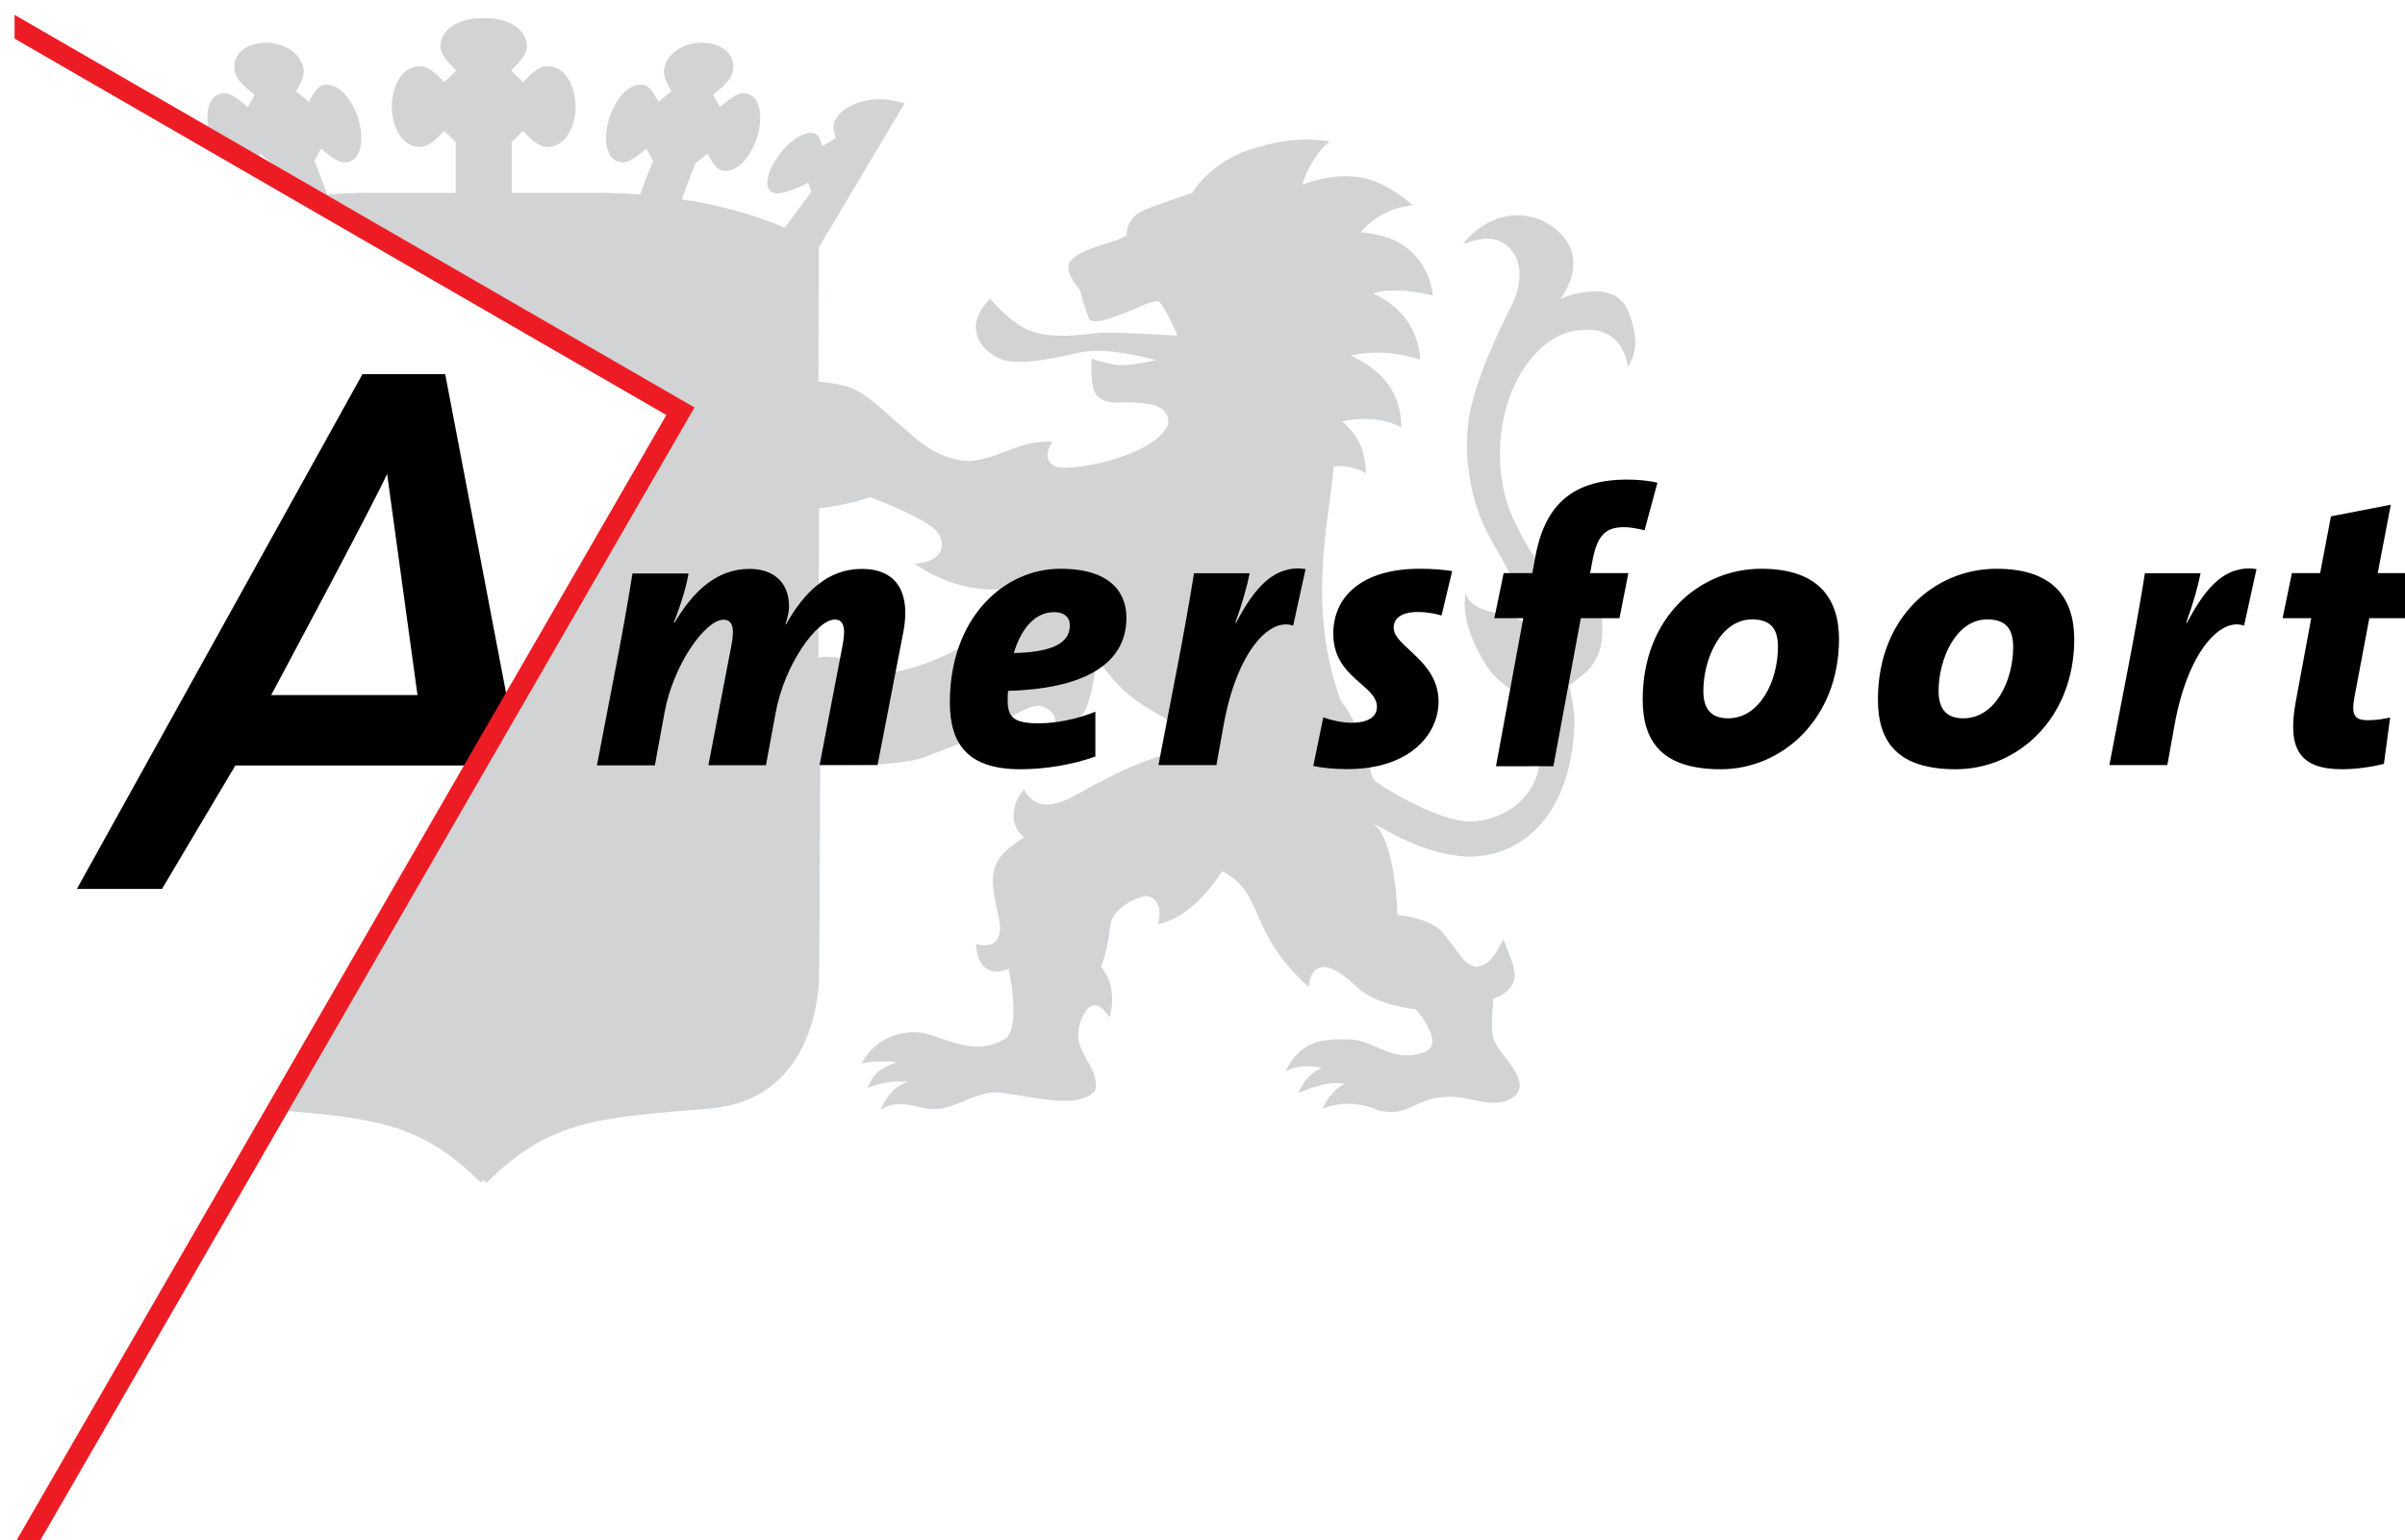 <?xml version="1.0" encoding="utf-8"?>
<!-- Generator: Adobe Illustrator 24.1.1, SVG Export Plug-In . SVG Version: 6.00 Build 0)  -->
<svg version="1.0" id="Laag_1" xmlns="http://www.w3.org/2000/svg" xmlns:xlink="http://www.w3.org/1999/xlink" x="0px" y="0px"
	 width="178px" height="114px" viewBox="0 0 178 114" style="enable-background:new 0 0 178 114;" xml:space="preserve">
<style type="text/css">
	.st0{fill-rule:evenodd;clip-rule:evenodd;fill:#D1D3D4;}
	.st1{fill:#ED1C24;}
</style>
<g>
	<path class="st0" d="M60.63,37.62l-0.06,11.06c0,0,0.76-0.23,2.19,0.2c0.79,0.24,1.68,1.25,1.68,1.25
		c1.26-0.51,3.85-0.11,8.99-3.66c3.13-2.16,4.09-3.84,4.09-3.84c-5.14,2.71-9.83-0.9-9.8-0.9c2.37-0.23,2.17-1.64,1.71-2.28
		c-0.79-1.1-5.04-2.65-5.04-2.65C62.83,37.39,60.63,37.62,60.63,37.62z M35.78,87.34c-0.04,0.07-0.11,0.14-0.18,0.21
		c-4.45-4.45-7.95-4.78-15.14-5.38l29.83-51.68L20.65,13.38l-0.48-1.26l-0.92-0.75c-0.15,0.27-0.32,0.62-0.55,0.88l-2.98-1.72
		c-0.08-0.2-0.15-0.41-0.2-0.61c-0.36-1.35-0.18-2.92,1-3.02c0.59-0.05,1.31,0.61,1.82,1.02l0.51-0.9
		c-0.49-0.41-1.26-0.96-1.44-1.63c-0.36-1.35,0.8-2.12,1.98-2.22c1.18-0.1,2.69,0.45,3.05,1.8c0.18,0.66-0.27,1.31-0.53,1.79
		l0.95,0.77c0.27-0.47,0.62-1.21,1.2-1.26c1.18-0.1,2.17,1.38,2.52,2.73c0.36,1.35,0.18,2.92-1,3.02c-0.59,0.05-1.31-0.61-1.81-1.01
		l-0.5,0.88l0.96,2.51c2.14-0.17,3.56-0.12,3.56-0.12h5.94v-3.76l-0.84-0.84c-0.46,0.46-1.1,1.2-1.8,1.2c-1.4,0-2.09-1.59-2.09-2.99
		c0-1.4,0.69-2.99,2.09-2.99c0.7,0,1.34,0.73,1.8,1.19l0.88-0.88c-0.45-0.46-1.17-1.09-1.17-1.78c0-1.4,1.59-2.09,2.99-2.09
		l0.21,0.01l0.21-0.01c1.4,0,2.99,0.69,2.99,2.09c0,0.69-0.72,1.32-1.17,1.78l0.88,0.88c0.46-0.46,1.09-1.19,1.8-1.19
		c1.4,0,2.09,1.59,2.09,2.99s-0.69,2.99-2.09,2.99c-0.7,0-1.34-0.73-1.8-1.2l-0.84,0.84v3.76h5.94c0,0,1.42-0.05,3.56,0.12
		l0.96-2.51l-0.5-0.88c-0.5,0.41-1.22,1.06-1.81,1.01c-1.18-0.1-1.36-1.67-1-3.02c0.36-1.35,1.34-2.83,2.52-2.73
		c0.59,0.05,0.93,0.79,1.2,1.26l0.95-0.77C49.45,6.29,49,5.64,49.18,4.97c0.36-1.35,1.87-1.9,3.05-1.8c1.18,0.1,2.34,0.87,1.98,2.22
		c-0.18,0.67-0.95,1.22-1.44,1.63l0.51,0.9c0.5-0.41,1.23-1.07,1.82-1.02c1.18,0.1,1.36,1.67,1,3.02c-0.36,1.35-1.34,2.83-2.52,2.73
		c-0.59-0.05-0.94-0.8-1.21-1.28l-0.92,0.75l-0.99,2.63c2.36,0.36,5.07,1,7.63,2.11l1.95-2.66l-0.22-0.68
		c-0.53,0.32-1.86,0.83-2.35,0.79c-0.99-0.08-0.77-1.3-0.14-2.35c0.63-1.05,1.82-2.2,2.81-2.12c0.49,0.04,0.61,0.62,0.73,0.98l1-0.6
		c-0.11-0.37-0.34-0.87-0.03-1.39c0.63-1.05,2.09-1.45,3.08-1.49c0.92-0.04,2.03,0.31,2.03,0.31L60.6,18.32l-0.03,9.93
		c0,0,1.15,0.08,2.11,0.35c1.47,0.42,3.1,2.22,3.95,2.87c0.87,0.67,2.19,2.26,4.52,2.61c2.19,0.33,4.15-1.59,6.73-1.37
		c0,0-0.88,1.22,0.18,1.8c0.59,0.32,3.14-0.09,4.58-0.57c1.45-0.47,3.12-1.23,3.74-2.35c0.28-0.51,0.01-1.44-1.27-1.67
		c-1.28-0.23-2.46-0.1-2.68-0.12c-0.21-0.01-1.28-0.12-1.51-1.05c-0.23-0.93-0.12-2.21-0.12-2.21s0.93,0.35,1.86,0.47
		c0.93,0.12,2.91-0.35,2.91-0.35s-3.5-1-5.53-0.59c-1.66,0.33-3.95,0.95-5.56,0.63c-1.37-0.28-3.59-2.18-1.19-4.6
		c0,0,1.57,1.98,3.17,2.46c1.68,0.51,3.47,0.22,4.55,0.11c0.86-0.09,1.4-0.05,2.1-0.02c0.7,0.03,1.44,0.04,2.19,0.09
		c0.62,0.04,1.23,0.07,1.85,0.1c0,0-1.1-2.6-1.49-2.55c-0.69,0.09-1,0.29-1.47,0.49c-0.09,0.04-1.63,0.68-2.43,0.9
		c-0.79,0.22-1.11,0.03-1.14-0.05c-0.11-0.31-0.46-1.08-0.65-2.08c0-0.12-0.9-0.9-0.9-1.84c0-0.93,2.73-1.66,2.73-1.66
		s1.31-0.38,1.6-0.63c-0.06-0.66,0.35-1.46,1.23-1.85c0.61-0.27,3.61-1.3,3.61-1.3s1.26-2.19,4.21-3.18c1.7-0.53,3.48-1,5.96-0.62
		c-0.93,0.76-1.72,2.08-2.02,3.19c4.09-1.44,6.14-0.13,8.19,1.53c-2.59,0.23-3.86,2.01-3.86,2.01s1.86,0.07,3.17,0.97
		c2.02,1.38,2.16,3.71,2.16,3.71s-2.73-0.74-4.43-0.16c3.6,1.62,3.48,4.92,3.48,4.92s-2.35-0.96-5.11-0.32
		c1.29,0.63,3.72,1.96,3.72,5.31c-2-1.05-4.17-0.46-4.38-0.43c0.91,0.78,1.72,1.78,1.76,3.83c-1.15-0.67-2.3-0.56-2.39-0.46
		c-0.3,3.94-2.01,10.16,0.49,17.19c2.38,3.36,2.01,5.59,2.6,6.06c0.58,0.47,4.48,2.87,6.84,2.98c1.57,0.08,4.43-0.85,5.19-3.67
		c0.6-2.21,0.35-4.77,0.35-4.77s-0.48-0.19-1.13-0.55c-0.97-0.53-2.32-1.42-3.06-2.59c-0.46-0.73-1.91-3.16-1.51-5.36
		c0-0.01-0.01,0.68,1.2,1.21c1.22,0.53,2.81,0.23,3.88,1.75c0.1,0.14-1.11-3.39-2.96-6.46c-2.49-4.13-2.05-8.35-1.86-9.52
		c0.49-2.86,2.36-6.7,3.09-8.11c0.78-1.49,1.05-3.49-0.33-4.59c-1.27-1.01-2.93-0.09-3.17-0.09c-0.04-0.05,2.3-3.17,5.81-1.74
		c4.23,2.21,1.37,5.8,1.37,5.8s3.99-1.75,5.05,1.02c0.71,1.86,0.59,3.01-0.08,4.06c0,0-0.14-3.31-3.88-2.71
		c-2.04,0.33-3.88,2.2-4.88,4.97c-0.55,1.51-1.41,5.36,0.38,9.14c1.57,3.33,2.6,3.73,2.91,5.02c0,0,1.15-1.47,0.81-3
		c1.02,0.56,1.85,1.7,2.23,2.92c0.38,1.21,1.37,4.49-0.76,6.31l-1.14,0.91c0,0,0.38,1.51,0.4,2.67c-0.2,6.78-3.75,9.96-7.79,9.99
		c-3.3-0.08-6.26-2.05-7.1-2.46c1.69,1.32,1.77,6.77,1.77,6.77s2.32,0.2,3.29,1.23c1.28,1.48,1.55,2.44,2.53,2.61
		c1.08-0.13,1.35-0.8,2.03-2.03c0.54,1.45,0.79,1.79,0.84,2.67c-0.05,0.86-0.68,1.4-1.59,1.73c-0.13,1.7-0.16,2.46,0.06,3.07
		c0.38,1.05,2.65,2.82,1.64,4.04c-1.65,1.36-3.35-0.1-5.53,0.18c-2.02,0.18-2.52,1.47-4.62,0.98c-2.29-1.02-4.17-0.14-4.17-0.14
		s0.31-1.07,1.61-1.84c-1.3-0.31-3.41,0.69-3.41,0.69s0.38-1.23,1.72-1.88c-0.8-0.15-1.77-0.22-2.68,0.27
		c1.11-2.26,2.66-2.42,4.7-2.36c1.96,0.02,3.14,1.83,5.66,0.92c0.38-0.15,0.76-0.63,0.3-1.62c-0.46-0.99-1.04-1.53-1.04-1.53
		s-2.92-0.29-4.3-1.62c-3.49-3.36-3.6-0.04-3.6-0.04c-4.57-4.05-3.21-6.96-6.41-8.56c-0.75,1.12-2.35,3.4-4.77,3.93
		c0.49-1.58-0.44-2.27-1.09-2.05c-1.08,0.28-1.76,0.9-2.08,1.32c-0.58,0.71-0.15,1.49-1.01,3.86c-0.03,0.07,1.29,1.25,0.63,3.76
		c-1.17-1.75-1.79-0.48-2.01-0.05c-0.18,0.4-0.32,0.84-0.32,1.43c0.05,1.48,1.59,2.49,1.26,4.03c-1.34,1.62-5.76,0.14-7.4,0.14
		c-1.62,0-3.23,1.41-4.79,1.22c-0.86,0.02-2.32-0.85-3.69,0.06c0,0,0.61-1.65,1.98-2.04c-0.49-0.16-2.19,0.03-2.95,0.45
		c0.46-1.3,1.22-1.53,2.15-1.94c-0.6-0.08-2.02-0.06-2.58,0.12c0.16-0.34,1.3-2.52,4.3-2.31c1.52,0.16,4.03,1.99,6.42,0.4
		c1.05-1.05,0.15-5.12,0.15-5.12s-0.64,0.36-1.32,0.15c-1.08-0.32-1.1-1.98-1.1-1.98s2.19,0.75,1.71-1.86
		c-0.7-3.18-0.95-4.29,1.88-6.03c-0.3-0.15-0.73-0.73-0.79-1.35c-0.09-0.93,0.28-1.64,0.76-2.19c1.28,2.31,3.62,0.47,5.41-0.46
		c0.83-0.32,1.31-0.91,5.59-2.36c0.64-0.22,1.09-1.09,0.44-1.67c-1.45-1.45-3.55-1.45-6.16-5.4c0,0,0.08,1.85-0.64,3.77
		c-0.47,1.25-2.57,2.33-2.57,2.33s0.29-0.43,0.27-0.89c-0.02-0.48,0.04-1.13-1.01-1.48c-0.85-0.28-2.85,1.15-3.94,1.74
		c-2.47,1.23-2.96,1.32-4.89,2.07c-1.89,0.68-7.51,0.57-7.58,0.53L60.63,72c0,0,0.28,9.34-8.08,10.05c-8.14,0.7-11.8,0.77-16.53,5.5
		C35.95,87.48,35.81,87.41,35.78,87.34z"/>
	<g>
		<path d="M35.22,56.66H17.42l-5.43,9.14h-6.3l21.14-38.11h6.12l4.72,24.73L35.22,56.66z M28.65,35.07
			c-0.72,1.71-8.58,16.38-8.58,16.38h10.83L28.65,35.07z"/>
	</g>
	<g>
		<path d="M64.95,56.63h-4.29l1.69-8.8c0.29-1.43,0.06-1.97-0.57-1.97c-1.32,0-3.72,3.32-4.37,6.89l-0.72,3.89h-4.26l1.69-8.8
			c0.29-1.43,0.06-1.97-0.57-1.97c-1.34,0-3.72,3.32-4.37,6.89l-0.71,3.89h-4.29l1.43-7.43c0.34-1.74,0.94-5.06,1.2-6.77h4.15
			c-0.14,0.83-0.46,2.03-1.09,3.63h0.06c1.31-2.2,3.03-3.97,5.55-3.97c1.66,0,2.92,0.89,2.92,2.8c0,0.34-0.09,0.71-0.26,1.29
			l0.03,0.03c1.32-2.37,3.09-4.12,5.6-4.12c2.8,0,3.6,2,3.09,4.66L64.95,56.63z"/>
		<path d="M74.61,51.14c-0.03,0.23-0.03,0.54-0.03,0.74c0,1.23,0.49,1.66,2.29,1.66c1.34,0,2.83-0.31,4.2-0.86V56
			c-1.69,0.6-3.66,0.94-5.57,0.94c-3.86,0-5.2-1.86-5.2-4.95c0-6.23,3.97-9.89,8.18-9.89c3.89,0,4.89,1.92,4.89,3.63
			C83.36,49.37,79.87,50.99,74.61,51.14z M78.01,45.31c-1.57,0-2.54,1.52-2.97,3.03c2.6-0.06,4.14-0.63,4.14-2.03
			C79.19,45.68,78.76,45.31,78.01,45.31z"/>
		<path d="M95.71,46.31c-1.77-0.63-4.17,1.97-5.14,7.32l-0.54,3h-4.29l1.43-7.43c0.34-1.74,0.94-5.06,1.2-6.77h4.12
			c-0.2,1-0.51,2.12-1.06,3.66h0.06c1.43-2.72,2.89-4.29,5.14-3.97L95.71,46.31z"/>
		<path d="M106.69,45.56c-0.57-0.17-1.17-0.26-1.74-0.26c-1.23,0-1.8,0.46-1.8,1.17c0,1.4,3.32,2.4,3.32,5.46c0,2.4-2.09,5-6.75,5
			c-0.94,0-1.8-0.08-2.52-0.23l0.74-3.6c0.63,0.23,1.43,0.4,2.09,0.4c1.2,0,1.88-0.43,1.88-1.17c0-1.66-3.23-2.12-3.23-5.43
			c0-2.72,2.09-4.8,6.4-4.8c0.86,0,1.69,0.06,2.4,0.17L106.69,45.56z"/>
		<path d="M121.72,39.25c-0.46-0.11-1.06-0.23-1.51-0.23c-1.4,0-2,0.63-2.35,2.49l-0.17,0.91h2.83l-0.66,3.34h-2.86l-2.03,10.96
			c-0.01-0.02-4.24,0.01-4.25,0l2.02-10.96h-2.14l0.69-3.34h2.12l0.2-1.09c0.66-3.74,2.57-5.83,6.8-5.83c0.74,0,1.54,0.06,2.26,0.23
			L121.72,39.25z"/>
		<path d="M127.36,56.94c-4.23,0-5.78-1.94-5.78-5.15c0-6.12,4.23-9.69,8.78-9.69c4.23,0,5.75,2.2,5.75,5.23
			C136.1,53.17,131.93,56.94,127.36,56.94z M129.67,45.85c-2.35,0-3.6,2.97-3.6,5.29c0,1.2,0.46,2.03,1.83,2.03
			c2.34,0,3.69-2.74,3.69-5.29C131.59,46.56,131.07,45.85,129.67,45.85z"/>
		<path d="M144.76,56.94c-4.23,0-5.77-1.94-5.77-5.15c0-6.12,4.23-9.69,8.78-9.69c4.23,0,5.75,2.2,5.75,5.23
			C153.51,53.17,149.34,56.94,144.76,56.94z M147.08,45.85c-2.34,0-3.6,2.97-3.6,5.29c0,1.2,0.46,2.03,1.83,2.03
			c2.34,0,3.69-2.74,3.69-5.29C148.99,46.56,148.48,45.85,147.08,45.85z"/>
		<path d="M166.09,46.31c-1.77-0.63-4.17,1.97-5.14,7.32l-0.54,3h-4.29l1.43-7.43c0.34-1.74,0.94-5.06,1.2-6.77h4.12
			c-0.2,1-0.51,2.12-1.06,3.66h0.06c1.43-2.72,2.89-4.29,5.14-3.97L166.09,46.31z"/>
		<path d="M178.36,45.76h-3l-1.09,5.78c-0.26,1.37-0.03,1.77,0.97,1.77c0.66,0,1.17-0.09,1.66-0.2l-0.46,3.43
			c-1.03,0.26-2.2,0.4-3.09,0.4c-3.14,0-4.09-1.49-3.43-5.03l1.14-6.15h-2.12l0.69-3.34h2.09l0.8-4.2l4.43-0.86l-0.97,5.06h3.03
			L178.36,45.76z"/>
	</g>
	<g>
		<polygon class="st1" points="1.08,1.1 1.08,2.86 49.32,30.72 1.09,114.25 2.85,114.25 51.4,30.16 		"/>
	</g>
</g>
</svg>
